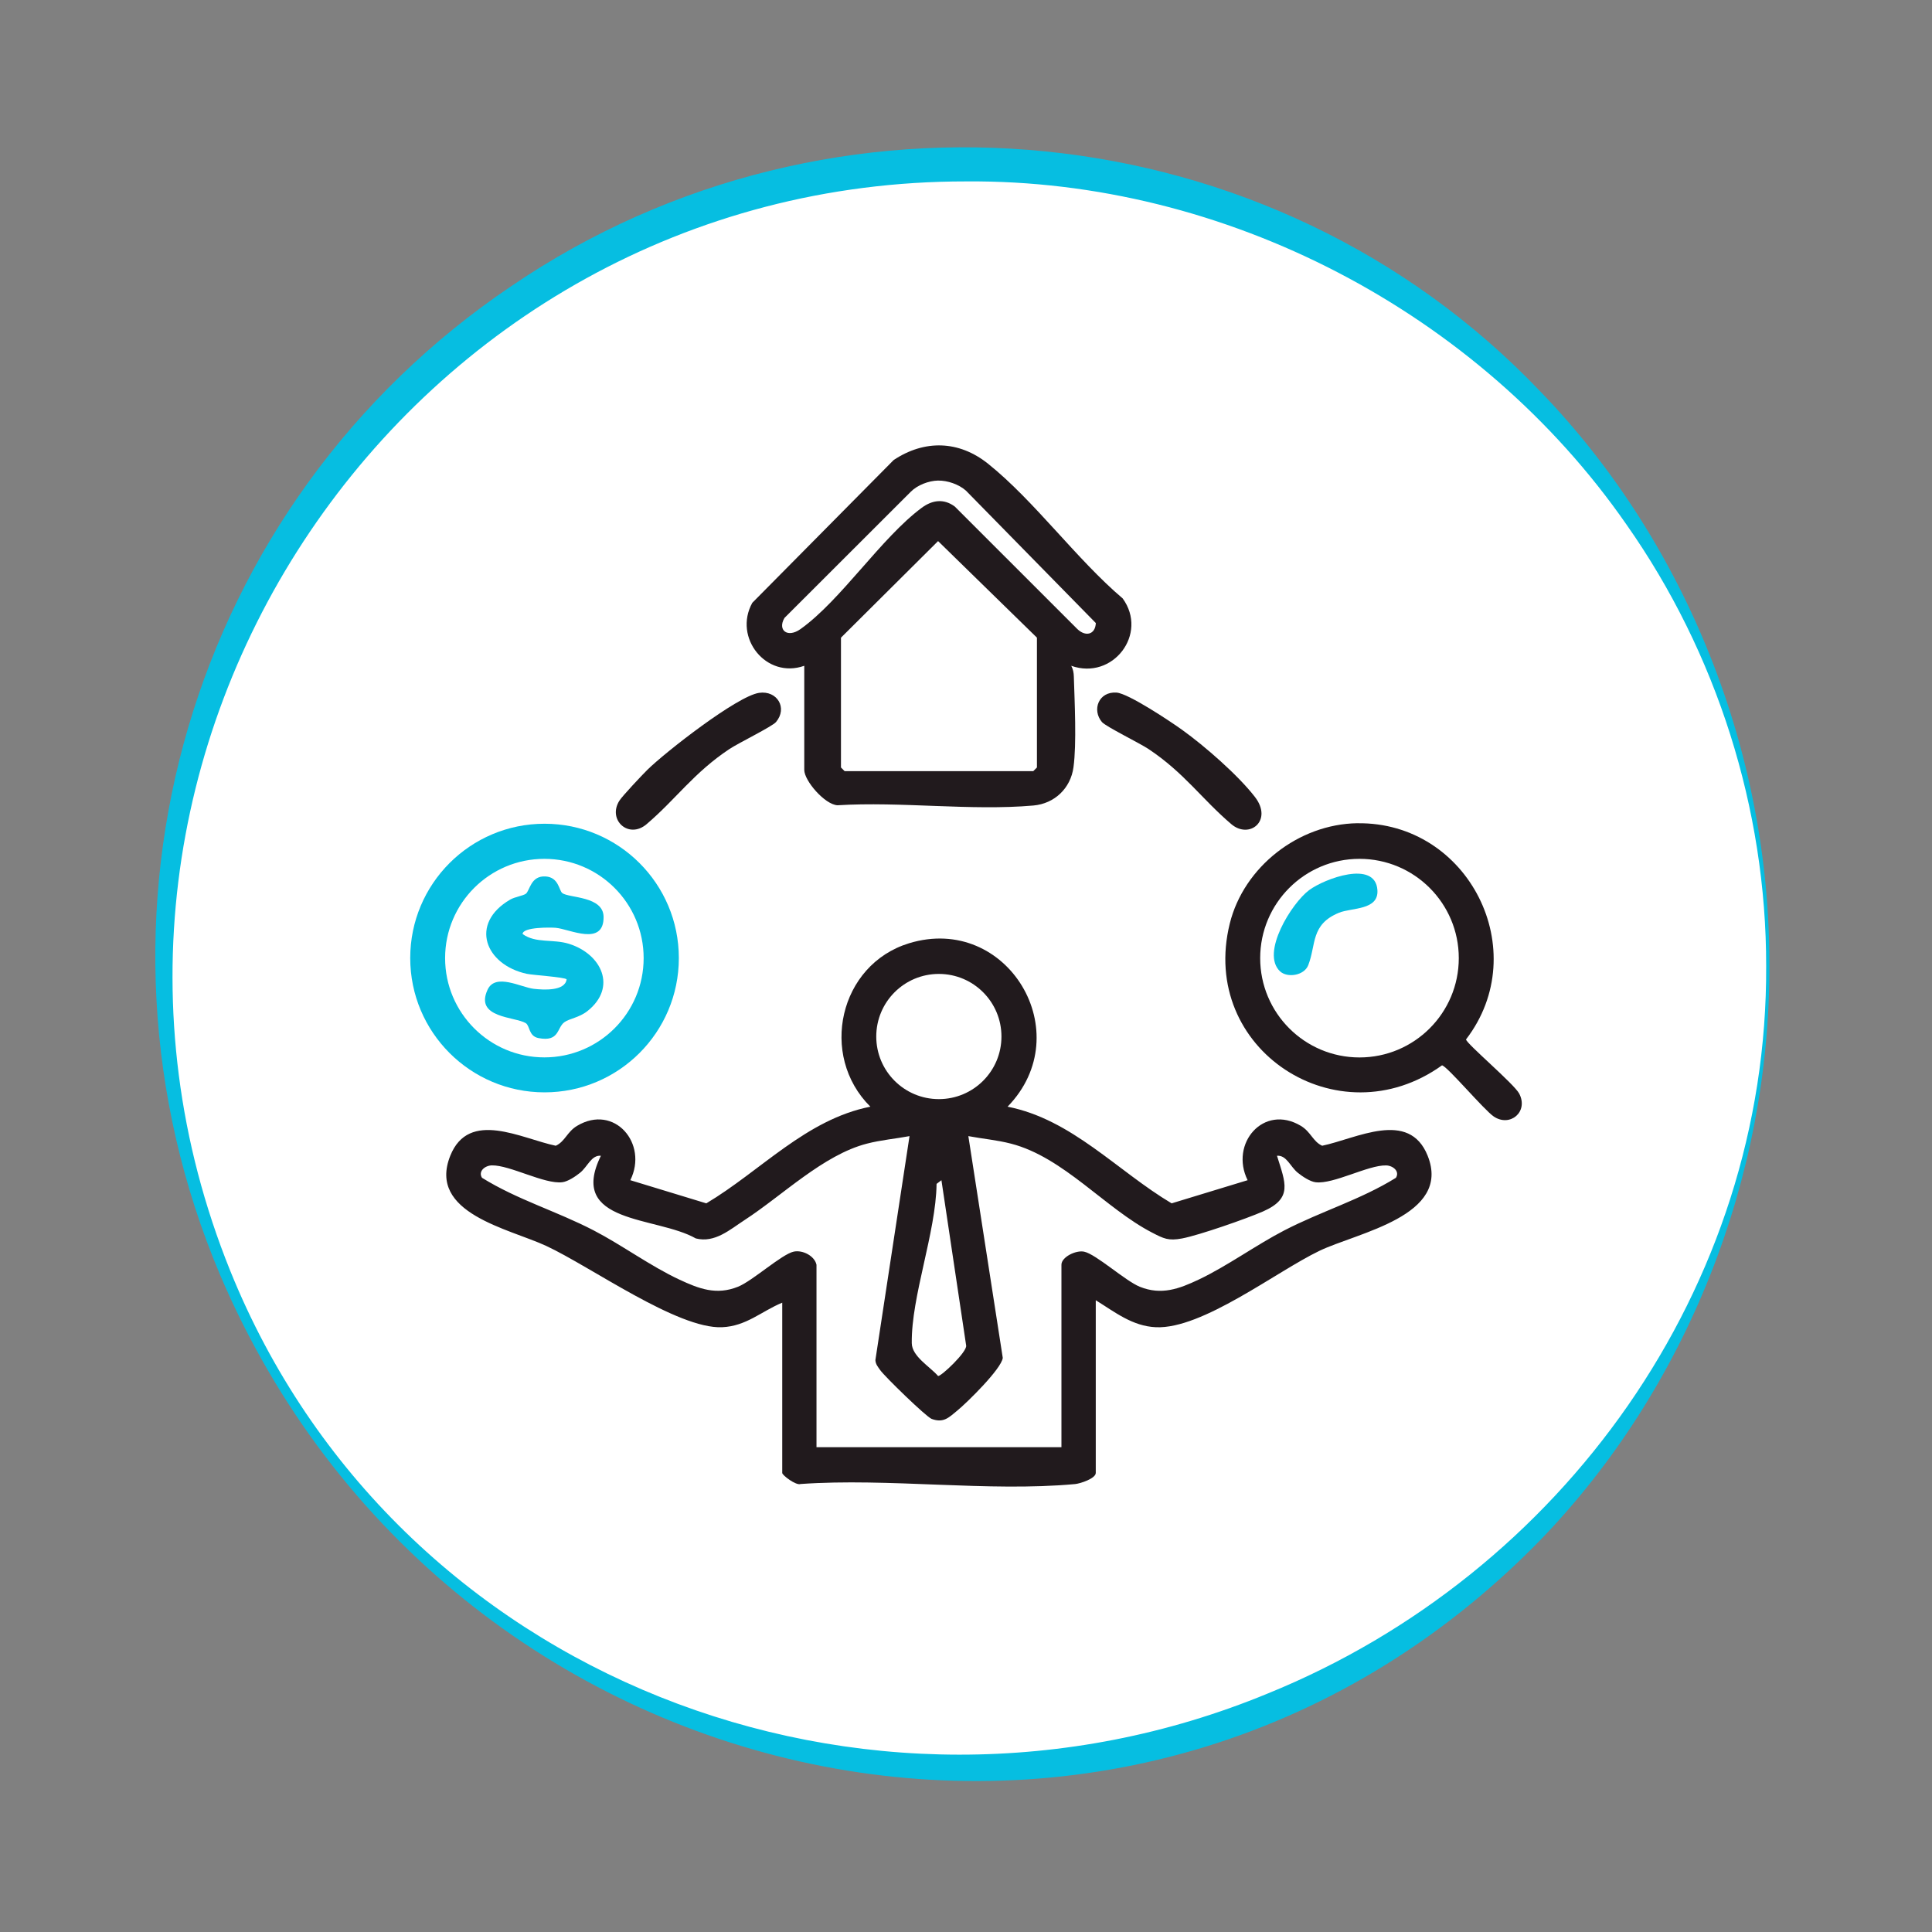 <?xml version="1.0" encoding="UTF-8"?>
<svg id="Réteg_1" xmlns="http://www.w3.org/2000/svg" version="1.1" viewBox="0 0 600 600">
  <rect x="0" y="0" width="600" height="600" fill="#808080" stroke="none"/>
  <!-- Generator: Adobe Illustrator 29.3.1, SVG Export Plug-In . SVG Version: 2.1.0 Build 151)  -->
  <defs>
    <style>
      .st0 {
        fill: #fff;
      }

      .st1 {
        fill: #211a1d;
      }

      .st2 {
        fill: #06bee1;
      }
    </style>
  </defs>
  <g id="vilagos_kek">
    <circle class="st0" cx="300" cy="300" r="249"/>
    <path class="st2" d="M549.5,300c.15,65.57-25.48,131.06-71.18,178.32-127.09,130.38-339.82,82.37-409.96-82.37-46.93-111.02-9.78-239.6,90.52-307.15,99.49-67.75,236.23-54.59,319.51,32.8,45.69,47.29,71.38,112.81,71.1,178.4h0ZM548.5,300c.05-48.75-15.35-97.22-43.36-137.06-45.78-66.01-124.78-107.27-205.14-106.6-173.56-.14-293.51,177.34-228.5,338.31,51.09,126.45,197.47,182.73,322.1,131.33,91.6-37.17,155.37-126.17,154.9-225.98h0Z"/>
  </g>
  <g>
    <g>
      <path class="st1" d="M249.76,206.77c-11.79,4.18-22.11-8.73-16.13-19.56l43.9-44.34c9.57-6.37,20.26-6.1,29.3,1.13,14.42,11.54,27.49,29.68,41.83,41.85,8,11-3.04,25.5-15.97,20.92.58,1.14.76,2.09.8,3.38.24,7.78.89,20.83-.11,28.12-.89,6.56-5.9,11.31-12.45,11.89-19.35,1.7-41.22-1.29-60.84-.08-3.91-.19-10.32-7.6-10.32-10.98v-32.33ZM291.34,149.24c-2.93.06-6.43,1.39-8.51,3.5l-39.2,39.16c-2.24,3.79.92,6.35,4.98,3.46,12.55-8.94,25.06-28.34,37.64-37.66,3.27-2.42,6.88-2.93,10.29-.37l38.04,38.03c2.49,2.41,5.55,1.82,5.74-1.86l-40.34-41.13c-2.19-1.95-5.74-3.18-8.64-3.12ZM261.17,198.03v40.32l1.14,1.14h58.58l1.14-1.14v-40.32l-30.7-29.99-30.15,29.99Z"/>
      <g>
        <path class="st1" d="M200.81,255.95c-5.6,4.77-12.23-1.36-8.44-7.31.93-1.47,7.09-8,8.68-9.57,5.54-5.46,27.87-22.91,34.7-23.9,5.61-.81,8.93,4.7,5.24,9.07-1.17,1.38-11.73,6.56-14.45,8.37-11.11,7.38-16.56,15.53-25.73,23.34Z"/>
        <path class="st1" d="M382.4,255.95c-9.17-7.81-14.62-15.95-25.73-23.34-2.72-1.81-13.28-6.99-14.45-8.37-3.18-3.76-1.05-9.53,4.53-9.15,3.67.25,16.8,9,20.41,11.6,7.02,5.05,17.33,14.04,22.56,20.8,5.69,7.36-1.71,13.23-7.32,8.46Z"/>
      </g>
    </g>
    <g>
      <path class="st1" d="M421.52,255.67c34.61-.51,54.86,39.67,33.77,67.13.01,1.22,14.93,13.81,16.51,16.82,2.97,5.66-2.84,10.52-7.89,7.13-3.01-2.02-14.46-15.62-16.08-15.9-32.26,23.16-75.61-4.87-65.91-44.04,4.37-17.64,21.4-30.88,39.6-31.15ZM453.04,297.56c0-17.03-13.81-30.84-30.84-30.84s-30.84,13.81-30.84,30.84,13.81,30.84,30.84,30.84,30.84-13.81,30.84-30.84Z"/>
      <path class="st2" d="M397.54,301.67c-6.11-5.73,3.66-21.23,9-25.22,4.74-3.55,20.61-9.51,21.23-.01.41,6.31-7.99,5.4-11.93,7.02-8.87,3.64-7.05,9.9-9.56,16.3-1.28,3.25-6.52,3.98-8.73,1.91Z"/>
    </g>
    <g>
      <path class="st2" d="M210.82,297.53c0,23.04-18.67,41.71-41.71,41.71s-41.71-18.67-41.71-41.71,18.67-41.71,41.71-41.71,41.71,18.67,41.71,41.71ZM199.89,297.55c0-17.02-13.8-30.83-30.83-30.83s-30.83,13.8-30.83,30.83,13.8,30.83,30.83,30.83,30.83-13.8,30.83-30.83Z"/>
      <path class="st2" d="M174.62,277.36c2.14,1.56,12.75.91,12.83,7.37.1,9.31-10.55,3.79-14.86,3.41-1.61-.14-10.27-.27-10.29,1.93,4.12,2.97,9.43,1.48,14.43,3.05,10.09,3.17,15.02,13.51,5.69,20.89-2.59,2.05-5.62,2.31-7.18,3.47-2.34,1.75-1.47,6.16-7.99,4.91-3.1-.59-2.65-3.81-3.95-4.63-3.3-2.05-15.99-1.52-11.87-10.41,2.44-5.26,10.42-.7,14.35-.26,2.86.32,9.7.81,10.19-2.95-.63-.69-10.51-1.31-12.37-1.71-12.92-2.81-17.95-15.57-5.16-23.05,1.43-.84,4.04-1.2,4.86-1.81,1.27-.95,1.49-5.68,6.15-5.38,4.1.26,4.16,4.42,5.17,5.15Z"/>
    </g>
    <path class="st1" d="M242.92,404.56c-6.51,2.7-11.13,7.29-18.67,7.62-13.84.6-40.78-18.81-54.61-25.25-11.61-5.4-36.95-10.14-29.8-28.01,5.79-14.46,22.14-5.3,32.76-3.1,2.9-1.32,3.48-4.31,6.64-6.19,11.55-6.89,22.15,5.51,16.51,16.89l23.6,7.19c16.9-10.06,30.97-26.07,50.95-30.02-16.04-15.91-9.68-44.12,12.01-50.75,30.53-9.33,52.88,27.87,30.6,50.75,19.98,3.94,34.05,19.96,50.95,30.02l23.6-7.19c-5.64-11.37,4.96-23.78,16.51-16.89,3.16,1.89,3.74,4.87,6.64,6.19,10.62-2.2,26.97-11.36,32.76,3.1,7.5,18.73-21.79,23.86-33.6,29.53-13.45,6.46-36.33,24.36-50.8,23.73-7.31-.32-12.78-4.74-18.67-8.38v53.63c0,1.71-4.74,3.3-6.43,3.46-27.02,2.49-57.83-1.95-85.25-.02-1.41.53-5.69-2.72-5.69-3.44v-52.87ZM311.01,321.9c0-10.73-8.7-19.44-19.44-19.44s-19.44,8.7-19.44,19.44,8.7,19.44,19.44,19.44,19.44-8.7,19.44-19.44ZM253.57,392.77v56.67h76.07v-56.67c0-2.38,4.49-4.59,7.05-4.05,3.7.78,12.79,9.08,17.3,10.9,6.69,2.69,12.19.65,18.29-2.24,8.84-4.19,17.77-10.71,26.57-15.27,11.51-5.95,23.71-9.54,34.66-16.33,1.28-2.02-.91-3.8-3.04-3.85-5.59-.14-16.36,5.91-21.9,5.23-1.75-.22-4.11-1.81-5.5-2.93-2.41-1.94-3.47-5.52-6.49-5.3,2.61,8.43,5.01,13.2-4.37,17.31-5.18,2.26-19.83,7.37-25.1,8.37-4.27.81-5.74.03-9.27-1.79-14.54-7.49-27.52-23.43-43.86-27.65-4.38-1.13-8.83-1.51-13.25-2.34l10.69,68.87c-.4,3.39-11.07,13.86-14.1,16.35-2.65,2.18-4.27,3.96-7.97,2.61-1.7-.62-14.64-13.21-16.01-15.18-.68-.98-1.42-1.8-1.48-3.09l10.6-69.56c-4.42.83-8.87,1.2-13.25,2.34-13.53,3.49-26.2,16.07-37.92,23.69-4.6,2.99-9.3,7.25-15.21,5.74-12.16-6.95-39.97-4.36-29.46-25.68-3.02-.23-4.08,3.36-6.49,5.3-1.39,1.12-3.75,2.71-5.5,2.93-5.54.68-16.31-5.36-21.9-5.23-2.12.05-4.31,1.84-3.04,3.85,10.94,6.8,23.15,10.36,34.66,16.33,8.81,4.57,17.7,11.12,26.57,15.26,6.14,2.87,11.55,4.96,18.29,2.24,4.51-1.81,13.6-10.12,17.3-10.9,2.78-.58,6.47,1.35,7.05,4.05ZM292.36,366.53l-1.5,1.14c-.19,15.15-7.89,34.95-7.7,49.46.05,4.12,5.59,7.24,8.17,10.2.94.16,9.01-7.46,8.72-9.45l-7.68-51.35Z"/>
  </g>
</svg>